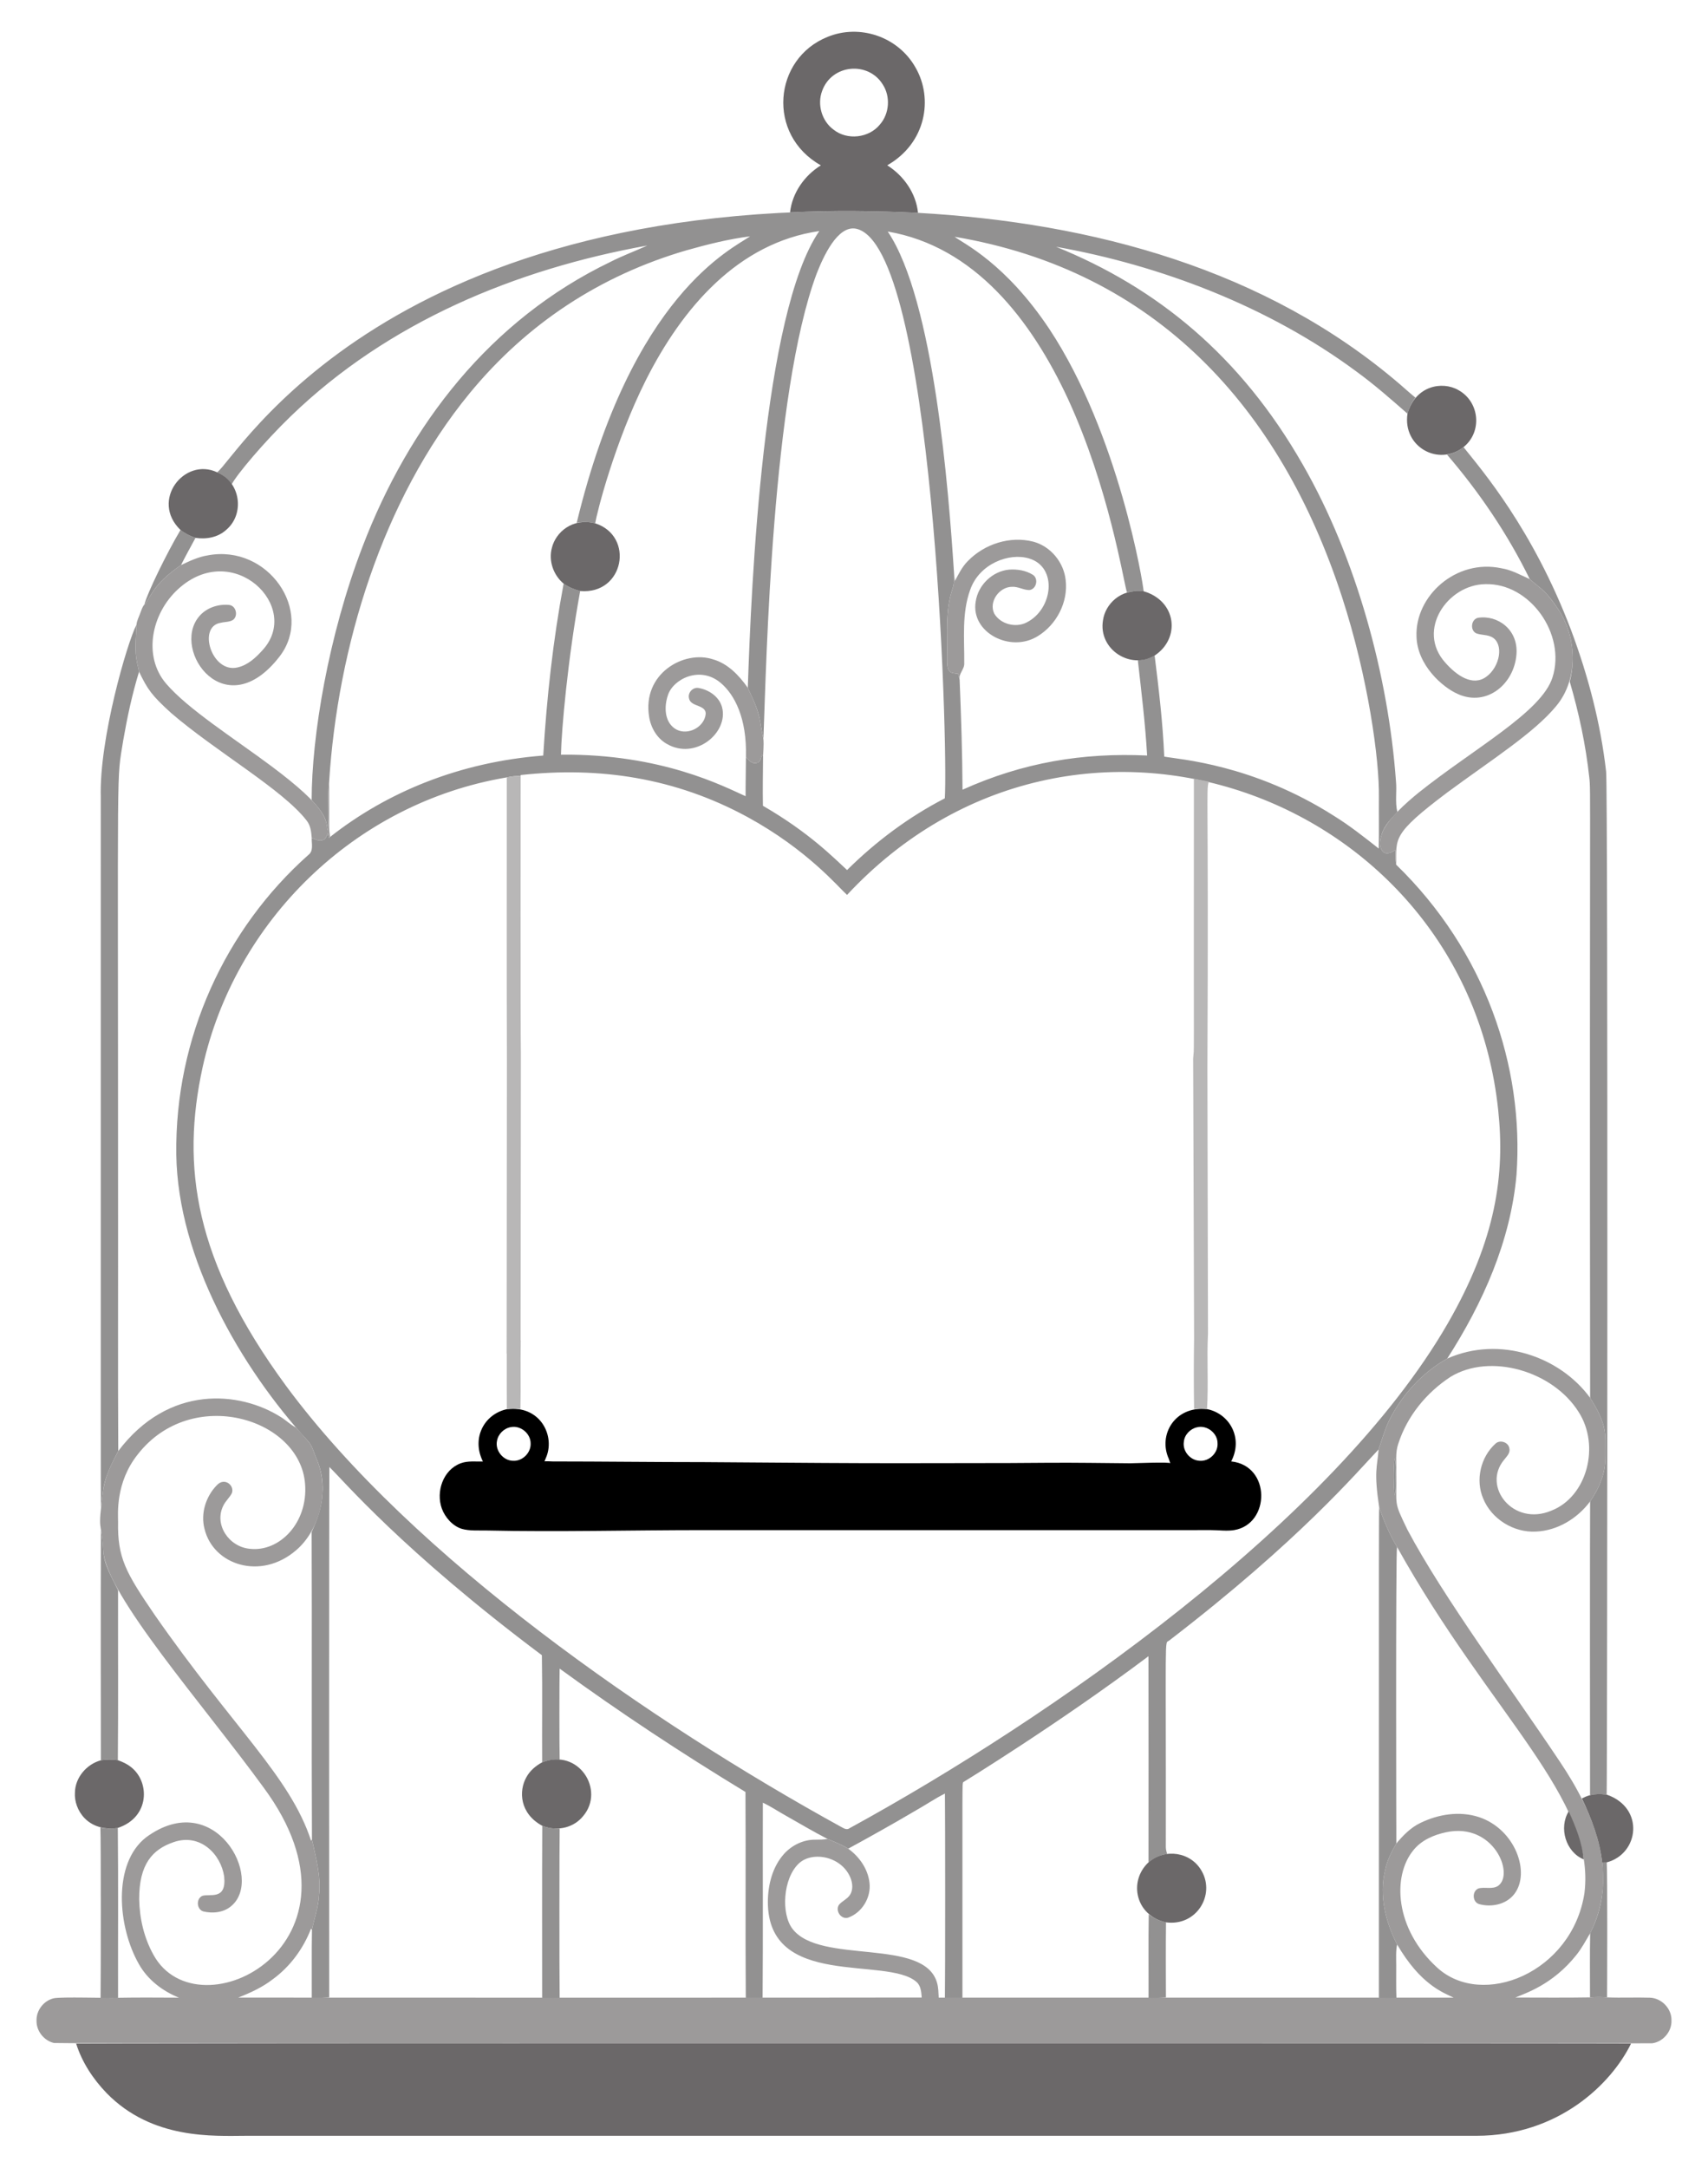<?xml version="1.0" encoding="utf-8"?>

<!DOCTYPE svg PUBLIC "-//W3C//DTD SVG 1.1//EN" "http://www.w3.org/Graphics/SVG/1.1/DTD/svg11.dtd">
<svg version="1.1" id="Layer_1" xmlns="http://www.w3.org/2000/svg" xmlns:xlink="http://www.w3.org/1999/xlink" x="0px" y="0px"
	 viewBox="0 0 1299.297 1648.305" enable-background="new 0 0 1299.297 1648.305" xml:space="preserve">
<g>
	<path d="M936.578,1111.263c9.4-17.99-1.45-36.478-18.393-39.771c-24.595-2.604-37.336,19.725-29.063,37.797
		c0.787,2.23,0.734,2.057,1.127,3.39c-0.335-1.135-27.742,0.024-30.547,0.004c-10.383-0.074-20.765-0.202-31.147-0.313
		c-20.296-0.217-40.65-0.021-60.979,0.129c-36.577,0-73.147,0.191-109.726,0.083c-40.823-0.122-81.637-0.553-122.46-0.79
		c-38.334,0-76.667-0.5-115.001-0.512c-0.623,0-6.074-0.333-6.21,0.012c0.212-0.539,0.655-1.618,0.867-2.167
		c7.871-16.805-3.873-40.869-29.506-37.566c-17.078,3.699-27.076,21.847-18.181,39.752c-5.614,0.173-11.459-0.636-16.842,1.348
		c-13.436,4.951-19.063,21.549-14.395,34.464c2.425,6.709,8.356,13.433,15.338,15.451c5.64,1.631,12.968,1.091,18.81,1.219
		c54.758,1.195,109.803-0.296,164.609-0.299c55.525-0.003,111.049,0.002,166.574,0.005s111.049,0.007,166.574,0
		c11.938-0.001,23.876-0.003,35.813-0.006c5.83-0.001,11.66-0.002,17.49-0.004c5.575-0.001,12.001,0.901,17.49-0.005
		C966.402,1158.936,966.945,1114.433,936.578,1111.263z M390.278,1110.782c-7.453-0.096-13.703-7.714-12.23-15.051
		c0.867-5.268,5.325-9.668,10.574-10.554c7.405-1.444,15.013,4.825,15.042,12.355
		C403.991,1104.686,397.452,1111.225,390.278,1110.782z M912.282,1110.753c-6.953-0.453-12.731-7.299-11.739-14.262
		c0.424-5.393,4.815-10.025,10.034-11.18c7.502-1.916,15.677,4.401,15.629,12.162
		C926.688,1104.888,919.639,1111.552,912.282,1110.753z"/>
	<g>
		<path fill="#858787" d="M1060.975,1108.875c1.184,4.776,0.51,9.745,0.655,14.618c-0.106,4.536,0.472,9.177-0.655,13.646
			C1060.167,1127.759,1060.109,1118.254,1060.975,1108.875z"/>
		<g>
			<path fill="#929191" d="M1062.093,657.516c-0.751-3.679-0.674-7.453-0.53-11.18c-2.648,1.57-6.019,3.707-9.013,1.695
				c-3.948-3.322-2.879-9.225-1.493-13.559c2.013-6.866,7.251-11.912,11.931-17.035c-1.868-7.656-0.298-15.581-1.05-23.343
				c-5.796-80.062-30.176-169.982-70.904-240.823C943.7,270.458,880.209,218.809,803.368,187.648
				c79.344,14.14,161.402,45.196,228.516,94.892c13.578,9.88,26.193,20.964,38.808,32.019c1.233-4.391,3.168-8.638,6.096-12.172
				c-4.141-3.274-7.974-6.914-12.008-10.313C963.111,204.922,831.524,169.332,698.346,161.85
				c-403.369-19.648-518.244,186.933-533.184,197.276c4.536,1.839,8.359,5.104,11.142,9.1c3.917-7.537,24.909-32.434,44.673-51.51
				c74.194-71.871,171.444-112.009,271.397-130.003c-9.245,4.256-18.846,7.733-27.917,12.384
				c-91.51,44.01-153.242,123.837-188.725,216.7c-26.009,67.724-38.654,144.213-38.654,192.625
				c11.941,12.671,11.159,17.093,12.22,23.121c1.483-12.259-0.491-24.681,1.069-36.95c6.486-102.13,40.231-214.5,106.949-295.616
				c43.625-52.981,99.24-89.464,164.882-108.634c15.899-4.487,32.01-8.542,48.419-10.651
				c-13.304,9.375-89.872,43.941-131.909,217.865c4.661-0.944,9.495-0.79,14.098,0.395c1.222-8.314,14.948-61.901,38.394-108.663
				c27.806-55.255,70.293-104.692,132.044-113.584c-42.795,62.074-51.751,268.797-54.38,347.299
				c11.352,23.657,8.262,23.97,11.902,38.346c2.21-57.592,6.452-261.749,40.359-352.971c5.187-13.278,16.016-37.232,30.074-34.465
				c59.033,12.369,70.087,391.509,67.534,433.14c-27.445,14.156-52.434,32.809-74.352,54.524
				c-9.714-8.816-28.344-28.234-64.019-48.862c-0.231-12.567,0.01-25.144,0.125-37.711c-0.212-0.298-0.626-0.905-0.828-1.213
				c-0.857,2.282-0.876,5.807-3.91,6.288c-3.602,1.175-6.269-2.08-8.311-4.487c-0.01,9.948-0.308,19.895-0.26,29.843
				c-16.586-7.429-64.081-32.389-140.441-31.576c0.359-18.69,5.173-72.903,14.618-124.446c-4.478-1.136-8.811-2.956-12.596-5.614
				c-8.06,43.171-12.885,86.899-15.504,130.725c-63.626,4.953-118.805,27.73-162.185,61.92c-0.183,0.202-0.53,0.607-0.703,0.809
				c-0.318-1.213-0.636-2.417-0.944-3.621c-1.03,1.897-1.502,4.68-3.967,5.19c-2.889,0.992-5.701-0.607-8.32-1.637
				c-0.183,4.285,1.522,9.851-2.504,12.846c-63.172,56.169-101.651,138.949-100.526,227.899
				c1.184,79.232,49.205,162.115,100.044,217.72c3.544,3.756,4.574,8.965,6.625,13.549c11.43,26.398-1.352,50.027-3.698,55.747
				c0.308,77.886-0.144,155.781,0.231,233.667c2.947,13.983,7.001,28.09,5.383,42.545c-0.462,9.042-3.63,17.574-5.383,26.376
				c-0.308,17.189-0.048,34.398-0.144,51.596c4.42,0.26,8.84-0.038,13.251-0.26c-0.043-32.045-0.156-371.175,0.144-403.354
				c9.882,9.377,55.375,63.507,161.656,143.109c0.462,27.146,0.029,54.302,0.212,81.449c4.228-1.666,8.802-2.234,13.318-2.128
				c-0.273-8.129-0.236-62.589-0.029-69.132c45.742,33.3,93.014,64.462,141.375,93.814c0.308,52.155-0.164,104.32,0.241,156.475
				c4.256,0.154,8.522,0.145,12.788-0.01c0.404-49.44,0.019-98.889,0.193-148.328c6.385,2.976,12.182,7.01,18.364,10.381
				c10.246,5.787,20.377,11.825,30.854,17.199c5.335,2.234,10.766,4.353,15.716,7.386c17.44-9.514,34.764-19.231,51.885-29.323
				c7.29-4.083,14.185-8.86,21.677-12.586c0.257,18.187,0.26,141.498-0.019,155.339c4.449,0.154,8.898,0.077,13.347-0.058
				c0-173.359-0.195-160.97,0.539-163.909c0,0,72.469-44.332,140.971-95.797c0.106,52.242,0.058,104.484,0.029,156.725
				c3.967-3.476,8.956-5.643,14.165-6.356c-0.472-1.666-0.944-3.342-0.982-5.046c0.188-164.795-1.053-154.903,2.224-157.005
				c99.788-76.569,143.47-128.675,159.624-145.535c2.523-7.386,4.613-14.945,8.012-22.004c9.707-19.568,25.144-36.362,44.21-47.119
				c27.079-42.111,48.245-89.422,52.694-139.767C1159.545,810.871,1129.686,723.121,1062.093,657.516z M675.321,176.063
				c65.84,11.273,109.113,66.912,137.215,127.509c31.016,67.648,41.63,136.018,44.731,146.903c4.102-1.127,8.474-1.377,12.702-0.867
				c-0.257-5.306-18.78-119.304-71.646-199.328c-33.544-50.337-65.308-65.038-72.137-70.24
				c152.469,25.701,247.749,129.357,294.807,274.257c19.671,60.531,28.388,123.114,27.955,152.074
				c-0.096,12.962,0.173,25.933-0.116,38.885c-11.065-8.715-22.129-17.497-34.138-24.912
				c-61.837-39.368-117.808-42.894-129.04-45.019c-1.088-25.712-4.131-51.298-7.309-76.827c-3.823,2.311-8.368,3.255-12.769,3.659
				c2.696,24.075,5.672,48.139,7.049,72.339c-48.744-2.262-94.298,5.203-140.422,26c-0.144-27.878-1.079-55.747-2.205-83.596
				c-0.366-1.512-0.722-3.024-1.079-4.536c-1.926-0.308-3.929-0.337-5.739-1.098c-3.245-2.59-2.61-7.165-2.696-10.824
				c0.404-17.642-1.695-35.813,4.112-52.839c1.493-3.814,0.973-7.954,1.136-11.941C721.607,372.78,710.616,228.432,675.321,176.063z
				 M1101.324,1006.346c-86.775,150.329-302.608,300.435-454.961,383.767c-2.379,1.859-4.94-0.164-7.116-1.271
				c-143.078-78.77-325.004-204.122-421.786-335.224c-69.727-95.046-79.831-166.544-63.277-242.315
				c24.368-110.034,114.928-200.642,231.327-220.167c3.467-0.751,7.001-1.232,10.564-1.059l0.01-0.732
				c59.642-6.508,117.38,1.909,172.701,32.019c45.408,24.825,68.797,53.064,75.565,59.137
				c172.89-185.556,470.261-76.155,495.358,163.726C1144.872,893.095,1138.234,942.193,1101.324,1006.346z"/>
			<path fill="#929191" d="M1100.824,345.77c4.526-0.973,8.831-2.918,12.49-5.778c13.235,16.669,52.642,61.949,81.911,139.372
				c12.933,34.6,22.399,70.635,26.569,107.382c1.509,11.916,0.887,773.097,0.414,777.868c-4.208-0.53-8.484-0.443-12.644,0.318
				c-0.069-26.815-0.135-208.188,0.058-223.238c13.178-19.305,11.514-31.689,11.623-39.386
				c-0.192-11.203,1.652-18.567-11.614-39.386c-0.571-466.936,0.657-460.644-0.664-471.967c-2.677-24.594-7.877-48.881-14.84-72.609
				c4.776-18.537,1.907-39.097-8.763-55.111c-4.237-6.211-8.705-12.48-14.743-17.064c-2.379-1.849-4.661-3.794-6.905-5.778
				C1146.999,406.274,1125.563,374.572,1100.824,345.77z"/>
			<path fill="#929191" d="M137.303,402.99c3.409,2.658,7.328,4.632,11.421,5.999c-3.688,6.885-7.531,13.694-11.017,20.685
				c-22.467,15.416-22.739,24.702-27.849,30.016C111.729,451.604,126.794,420.656,137.303,402.99z"/>
			<path fill="#9C9A9A" d="M736.268,426.612c12.538-12.942,32.096-19.269,49.719-14.734c13.212,3.486,23.266,15.697,24.681,29.217
				c1.993,16.698-6.895,33.878-21.147,42.583c-20.773,13.066-51.25-2.652-47.302-26.212c1.82-12.586,12.779-23.208,25.5-24.325
				c6.192-0.443,12.769,0.636,18.075,3.996c4.43,2.966,2.639,10.862-2.696,11.546c-4.603,0.029-8.763-2.812-13.424-2.465
				c-9.601,0.154-17.661,11.344-13.357,20.319c4.767,8.156,16.371,11.055,24.672,6.77c20.062-10.121,23.769-42.123,1.859-48.64
				c-15.12-4.635-37.955,3.959-44.836,23.892c-6.462,17.854-4.343,37.171-4.497,55.776c0.27,4.603-4.43,7.81-3.515,12.567
				c-0.366-1.512-0.722-3.024-1.079-4.536c-1.926-0.308-3.929-0.337-5.739-1.098c-3.245-2.59-2.61-7.165-2.696-10.824
				c0.404-17.642-1.695-35.813,4.112-52.839c1.493-3.813,0.973-7.954,1.136-11.941c0.183,2.022,0.433,4.035,0.703,6.057
				C729.238,436.406,731.963,430.917,736.268,426.612z"/>
			<path fill="#9C9A9A" d="M158.113,422.288c45.994-8.61,80.892,42.631,54.64,76.807c-41.183,53.473-82.373-4.111-61.679-29.881
				c5.45-6.924,14.772-10.102,23.381-9.196c5.19,0.693,6.885,8.272,2.812,11.363c-2.793,1.724-6.279,1.416-9.37,2.205
				c-17.919,2.742-6.811,38.584,12.788,33.935c7.665-1.704,13.703-7.232,18.817-12.904c30.786-33.012-22.188-84.864-63.98-46.685
				c-20.422,18.652-26.928,51.085-9.196,71.848c16.571,19.402,50.939,41.08,80.428,63.046
				c43.228,32.343,41.109,40.569,42.545,48.717c1.483-12.259-0.491-24.681,1.069-36.95c0.203,38.563-0.349,33.774,0.703,41.851
				c-0.183,0.202-0.53,0.607-0.703,0.809c-0.318-1.213-0.636-2.417-0.944-3.621c-1.03,1.897-1.502,4.68-3.967,5.19
				c-2.889,0.992-5.701-0.607-8.32-1.637c-0.327-4.651-0.924-9.601-3.967-13.347c-18.319-23.628-69.428-52.667-103.106-81.757
				c-14.56-13.254-17.717-17.648-24.277-31.287c-0.751-3.524-1.656-7.02-2.167-10.583c-1.107-8.368-0.01-16.785,0.202-25.163
				c0.25-3.101,1.83-5.855,2.841-8.734c0.944-2.263,1.493-4.796,3.197-6.625c5.132-5.337,5.396-14.609,27.849-30.016
				C144.265,426.602,150.89,423.415,158.113,422.288z"/>
			<path fill="#9C9A9A" d="M1142.232,432.13c7.685,1.242,14.483,5.123,21.484,8.262c9.808,8.672,11.318,7.699,21.648,22.842
				c13.936,20.917,15.988,52.731-1.656,73.793c-16.965,20.497-49.301,40.865-82.73,65.541
				c-42.309,31.838-38.715,34.754-38.885,54.948c-0.751-3.679-0.674-7.453-0.53-11.18c-2.648,1.57-6.019,3.707-9.013,1.695
				c-3.948-3.322-2.879-9.225-1.493-13.559c3.127-10.667,19.474-24.702,28.032-31.692c42.382-33.851,93.655-61.329,101.941-87.747
				c10.433-32.953-17.334-71.889-51.173-70.837c-28.559,0.319-52.679,34.955-30.411,59.666c8.486,9.677,20.756,18.341,31.153,10.776
				c10.449-7.499,13.631-24.962,4.468-30.112c-3.765-2.09-8.32-1.435-12.24-3.014c-4.661-2.446-3.736-10.477,1.406-11.72
				c14.784-2.4,30.846,8.757,29.361,27.743c-1.696,22.594-22.465,39.971-44.374,30.295c-12.179-5.263-31.12-22.28-31.653-43.758
				C1076.265,453.429,1107.477,424.659,1142.232,432.13z"/>
			<path fill="#929191" d="M103.82,475.05c-0.212,8.378-1.31,16.794-0.202,25.163c0.51,3.563,1.416,7.059,2.167,10.583
				c-5.268,17.093-8.994,34.638-12.057,52.251c-5.213,33.259-3.91-0.065-3.91,353.405c0.096,62.305-0.193,124.61,0.144,186.915
				c-13.56,25.431-10.493,27.956-13.193,42.545c-0.158-32.324-0.106,1.951-0.106-539.53
				C75.354,562.063,96.677,488.828,103.82,475.05z"/>
			<path fill="#9C9A9A" d="M542.448,501.378c11.373,3.274,19.789,12.259,26.415,21.629c4.131,8.609,8.205,17.42,9.688,26.935
				c1.882,13.407,2.963,7.739,1.936,25.066c-0.212-0.299-0.626-0.905-0.828-1.213c-0.857,2.282-0.876,5.807-3.91,6.288
				c-3.602,1.175-6.269-2.08-8.311-4.488c0.839-29.733-8.848-47.514-19.009-56.142c-15.735-13.582-36.463-3.172-40.368,9.264
				c-2.812,8.282-2.764,19.558,5.046,25.124c8.32,5.903,21.147,0.414,23.449-9.264c2.315-9.261-11.091-6.414-12.384-13.472
				c-1.233-4.276,2.841-8.734,7.174-7.964c7.925,1.31,15.793,6.635,17.94,14.705c5.044,19.186-20.243,40.568-42.15,27.753
				c-7.376-4.208-11.989-12.172-13.318-20.415C488.314,512.259,520.289,494.076,542.448,501.378z"/>
			<path fill="#9C9A9A" d="M1255.026,1519.047c-10.824-0.356-21.677,0.231-32.501-0.25c-4.324-0.366-8.667-0.337-12.991,0.019
				c-18.903,0.327-37.836,0.106-56.739,0.106c7.341-3.243,28.15-9.473,46.396-32.385c4.064-5.094,7.145-10.872,10.458-16.467
				c22.155-43.809,4.08-90.312-23.179-130.686c-36.843-55.231-88.354-124.487-115.76-176.062
				c-11.004-22.834-8.056-16.637-8.561-44.644c0.231-6.953-0.828-14.156,1.55-20.858c6.703-20.935,21.426-38.895,39.723-50.855
				c30.043-18.357,77.803-4.601,97.425,26.665c16.651,25.785,6.401,64.617-20.791,75.103c-29.048,12.19-52.92-18.477-35.823-38.75
				c1.897-2.494,4.767-5.075,3.968-8.551c-0.587-4.719-7.049-6.914-10.496-3.746c-11.392,10.179-15.466,27.695-9.437,41.793
				c6.365,15.687,23.304,26.058,40.137,25.143c16.371-0.693,31.538-9.948,41.216-22.928c13.178-19.305,11.514-31.689,11.623-39.386
				c-0.192-11.203,1.652-18.567-11.614-39.386c-22.79-31.205-68.575-47.658-108.701-29.862
				c-19.067,10.756-34.504,27.551-44.21,47.119c-3.399,7.059-5.489,14.618-8.012,22.004c-1.006,13.684-3.722,16.092,0.462,44.114
				c3.679,10.352,7.848,20.589,13.568,30.006c71.724,128.479,151.499,191.31,142.56,263.308
				c-9.421,60.533-77.672,88.017-112.062,56.527c-32.257-29.505-34.217-69.536-18.046-89.249
				c6.125-7.637,15.543-11.681,24.912-13.655c35.917-7.664,52.101,31.594,39.656,40.667c-4.478,3.101-10.256,0.655-15.167,2.109
				c-4.95,2.109-4.584,10.381,0.655,11.893c9.274,2.571,20.589,0.289,26.655-7.636c12.689-16.192,0.757-49.484-26.983-58.588
				c-14.637-4.747-30.864-2.157-44.47,4.516c-7.328,3.525-13.097,9.437-18.239,15.6c-3.727,6.298-7.068,12.942-8.484,20.194
				c-4.786,19.144,0.231,39.405,9.081,56.594c17.786,30.5,34.794,36.49,43.026,40.426c-0.01,0-391.741-0.019-391.741-0.019
				c-0.221-3.756-0.212-7.569-1.242-11.199c-9.812-34.872-89.161-13.58-110.04-41.158c-8.686-11.386-7.283-38.214,4.882-49.661
				c10.441-9.838,33.462-5.32,39.627,11.864c1.31,3.785,1.57,8.282-0.597,11.825c-2.07,3.399-6.105,4.805-8.571,7.839
				c-2.86,4.516,1.618,11.151,6.914,9.716c10.622-3.678,17.7-15.321,16.38-26.463c-1.156-10.554-7.713-19.914-16.197-26.02
				c-4.95-3.033-10.381-5.152-15.716-7.386c-3.024,0.51-6.105,0.53-9.158,0.549c-9.033-0.154-17.854,4.093-23.882,10.737
				c-8.859,9.832-12.288,23.478-12.384,36.458c-0.065,66.66,90.462,41.149,113.054,60.947c3.39,2.947,3.659,7.704,4.016,11.874
				c-35.981,0.18-506.551,0.127-519.971,0.058c9.254-3.63,18.383-7.8,26.289-13.925c13.231-9.659,23.266-23.314,29.14-38.567
				c0.164,0.26,0.501,0.79,0.674,1.059c1.753-8.802,4.921-17.334,5.383-26.376c1.618-14.454-2.436-28.562-5.383-42.545
				c-0.154,0.279-0.472,0.848-0.626,1.136c-16.094-49.081-58.579-84.98-119.188-172.046c-22.033-32.209-28.149-43.304-27.676-70.51
				c0.059-5.387-2.318-29.69,15.071-51.404c41.017-52.392,123.409-27.455,127.181,22.582c2.338,29.69-19.556,51.946-42.092,49.324
				c-15.922-1.521-27.308-18.45-20.107-32.79c1.627-3.428,4.593-5.961,6.394-9.264c2.577-5.746-5.266-12.753-11.277-6.336
				c-8.426,8.58-12.509,21.542-9.408,33.3c6.682,27.475,42.767,39.313,69.575,16.274c17.417-14.674,26.308-44.996,15.62-69.681
				c-2.051-4.584-3.082-9.793-6.625-13.549c-3.082-3.37-5.816-7.039-9.119-10.198c-4.102-2.147-7.415-5.47-11.334-7.887
				c-31.353-19.86-85.38-24.969-123.734,25.798c-4.873,9.139-9.707,18.547-11.354,28.89c-4.774,35.765-1.443,21.708-0.048,47.09
				c2.135,33.442,76.286,117.067,122.068,180.039c87.667,118.711-49.785,188.902-83.847,127.133
				c-7.203-12.865-10.631-27.686-10.911-42.371c-0.078-26.539,10.035-37.862,26.203-43.382c20.179-6.99,35.958,9.095,38.442,26.126
				c1.922,18.489-11.016,12.806-16.698,14.753c-4.786,2.282-4.237,10.236,0.828,11.806c7.165,1.733,15.523,0.876,21.272-4.093
				c25.272-21.146-12.668-90.606-64.828-52.223c-25.542,19.924-21.718,68.009-5.335,96.558
				c6.673,11.777,17.921,20.338,30.353,25.336c-15.437-0.048-30.873-0.222-46.3,0.077c-9.36,0.346-42.858-0.873-48.948,0.395
				c-7.608,1.781-13.395,9.264-13.068,17.112c-0.193,7.791,5.71,15.128,13.26,16.881c4.495,0.778,1212.762,0.532,1215.793,0.221
				c8.185-1.078,14.878-8.821,14.656-17.103C1271.917,1527.57,1264.049,1519.259,1255.026,1519.047z M1061.63,1123.493
				c-0.106,4.536,0.472,9.177-0.655,13.646c-0.809-9.379-0.867-18.884,0-28.264C1062.16,1113.651,1061.486,1118.62,1061.63,1123.493
				z"/>
			<path fill="#929191" d="M1049.169,1146.296c3.679,10.352,7.848,20.589,13.568,30.006c-1.086,5.965-0.533,224.523-0.53,225.492
				c-3.727,6.298-7.068,12.942-8.484,20.194c-4.786,19.144,0.231,39.405,9.081,56.594c-1.069,5.152-0.693,10.429-0.684,15.658
				c0.048,8.291-0.164,16.583,0.154,24.883c-4.449,0.154-8.888,0.135-13.328-0.019
				C1048.91,1122.061,1048.953,1156.482,1049.169,1146.296z"/>
			<path fill="#929191" d="M76.76,1163.668c1.223,5.142,1.512,10.42,1.801,15.677c0.693,10.863,6.596,20.3,11.248,29.843
				c-0.096,43.084,0.241,86.167-0.164,129.251c-4.285-0.597-8.648-0.607-12.914,0.087
				C76.645,1280.237,76.568,1221.958,76.76,1163.668z"/>
			<path fill="#929191" d="M412.504,1388.332c4.208,1.608,8.754,2.196,13.241,2.128c-0.219,8.809-0.287,109.492-0.01,128.664
				c-4.439,0.154-8.879,0.145-13.318-0.019C412.446,1475.511,412.282,1431.917,412.504,1388.332z"/>
			<path fill="#929191" d="M76.365,1389.565c4.343,0.982,8.859,1.021,13.26,0.395c0.443,43.045,0.077,86.1,0.183,129.145
				c-4.43,0.164-8.869,0.193-13.299,0.019C76.71,1503.479,76.828,1399.904,76.365,1389.565z"/>
			<path fill="#929191" d="M1218.818,1416.201c1.127-0.01,2.273-0.019,3.438-0.048c0.643,7.458,0.336,96.207,0.27,102.644
				c-4.324-0.366-8.667-0.337-12.991,0.019c0.01-16.245-0.202-32.501,0.116-48.746
				C1219.798,1450.005,1220.388,1432.722,1218.818,1416.201z"/>
			<path fill="#929191" d="M873.859,1455.654c3.842,2.985,8.368,5.075,13.135,6.096c-0.231,19.038-0.106,38.086-0.058,57.124
				c-4.41,0.222-8.821,0.52-13.231,0.26C873.801,1497.968,873.502,1476.811,873.859,1455.654z"/>
		</g>
	</g>
	<g>
		<path fill="#6B6869" d="M629.492,28.072c24.291-10.001,53.776-0.411,67.12,23.574c13.326,23.343,7.994,57.084-21.677,74.063
			c12.528,7.887,21.917,21.224,23.41,36.141c-32.424-1.579-64.915-1.926-97.338-0.337c1.589-14.791,10.93-28.042,23.449-35.784
			C582.993,102.478,588.27,44.628,629.492,28.072 M625.39,69.172c-3.89,10.362-0.212,22.938,8.763,29.458
			c10.352,8.214,26.829,6.356,35.159-3.89c7.29-8.243,8.224-21.311,2.205-30.517C660.558,46.459,632.759,48.685,625.39,69.172z"/>
		<path fill="#6B6869" d="M1109.327,296.571c16.287,8.892,18.451,31.838,3.987,43.421c-19.092,14.922-46.428-0.28-42.622-25.432
			C1076.647,293.346,1097.03,289.543,1109.327,296.571z"/>
		<path fill="#6B6869" d="M165.162,359.126c17.875,7.249,21.139,31.648,7.059,43.652c-6.259,5.836-15.244,7.482-23.497,6.211
			c-4.093-1.367-8.012-3.342-11.421-5.999C114.158,380.635,140.207,347.409,165.162,359.126z"/>
		<path fill="#6B6869" d="M452.804,397.954c30.047,9.623,22.009,54.341-11.45,51.462c-4.478-1.136-8.811-2.956-12.596-5.614
			c-7.839-6.529-11.652-17.478-8.888-27.387C422.752,404.803,435.429,393.483,452.804,397.954z"/>
		<path fill="#6B6869" d="M869.968,449.608c25.053,7.271,28.307,35.701,8.378,48.891c-18.18,10.991-43.055-4.575-39.28-26.896
			C840.699,459.887,851.903,447.427,869.968,449.608z"/>
		<path fill="#6B6869" d="M76.731,1338.527c4.266-0.693,8.628-0.684,12.914-0.087c3.573,1.281,7.107,2.879,10.073,5.296
			c14.349,11.175,14.334,38.103-10.092,46.223c-23.1,3.286-33.429-14.155-32.635-26.723
			C57.106,1351.749,65.801,1341.512,76.731,1338.527z"/>
		<path fill="#6B6869" d="M412.427,1340.077c27.751-10.936,48.046,21.079,31.152,40.898c-6.458,8.012-18.321,12.231-31.075,7.357
			c-17.238-9.334-18.027-26.507-12.057-36.979C403.124,1346.423,407.554,1342.706,412.427,1340.077z"/>
		<path fill="#6B6869" d="M1222.208,1364.614c29.087,10.017,24.715,45.041,0.048,51.539c-1.165,0.029-2.311,0.038-3.438,0.048
			c-1.964-17.064-8.079-33.29-15.485-48.679C1207.144,1365.752,1211.548,1363.272,1222.208,1364.614z"/>
		<path fill="#6B6869" d="M1204.691,1413.861c-13.674-5.624-19.038-24.094-11.354-36.526
			C1198.624,1388.939,1203.574,1401.043,1204.691,1413.861z"/>
		<path fill="#6B6869" d="M914.236,1422.913c10.23,18.063-4.033,41.953-27.243,38.837c-22.908-4.906-28.92-30.973-13.318-45.626
			C886.106,1405.232,906.102,1408.103,914.236,1422.913z"/>
		<path fill="#6B6869" d="M57.915,1553.936c394.274,0.038,788.557-0.01,1182.83,0.019c-14.781,30.302-54.967,70.071-117.648,70.105
			c-311.996,0-624.002,0-936.008,0c-24.51,0.065-71.248,3.142-106.015-32.491C70.79,1580.909,62.364,1568.121,57.915,1553.936z"/>
	</g>
	<path fill="#B8B7B7" d="M396.075,590.078c-3.563-0.173-7.097,0.308-10.564,1.059c0.038,71.816-0.166,143.642,0.101,215.459
		l-0.203,209.211c-0.004-0.002-0.009-0.003-0.013-0.004c0.007,0.52,0.005,1.041,0.012,1.561l-0.012,11.972h0.101
		c0.039,14.074-0.088,28.149,0.044,42.224c3.438-0.443,6.924-0.443,10.362-0.029c0.356-17.411-0.106-34.841,0.25-52.251
		c-0.037-0.011-0.074-0.023-0.111-0.033l0.217-217.957C395.887,785.964,396.044,604.326,396.075,590.078z"/>
	<path fill="#B8B7B7" d="M918.487,812.78c1-210.94-1.08-210.35,0.99-218.43c-3.74-0.83-7.53-1.39-11.27-2.17
		c-0.22,242.41,0.36,198.32-0.56,212.71l0.71,212.79c-0.29,17.94-0.28,35.89,0,53.83c3.26-0.37,6.55-0.36,9.83-0.02
		c1.2-19.14-0.25-38.36,0.75-57.52L918.487,812.78z"/>
</g>
</svg>
